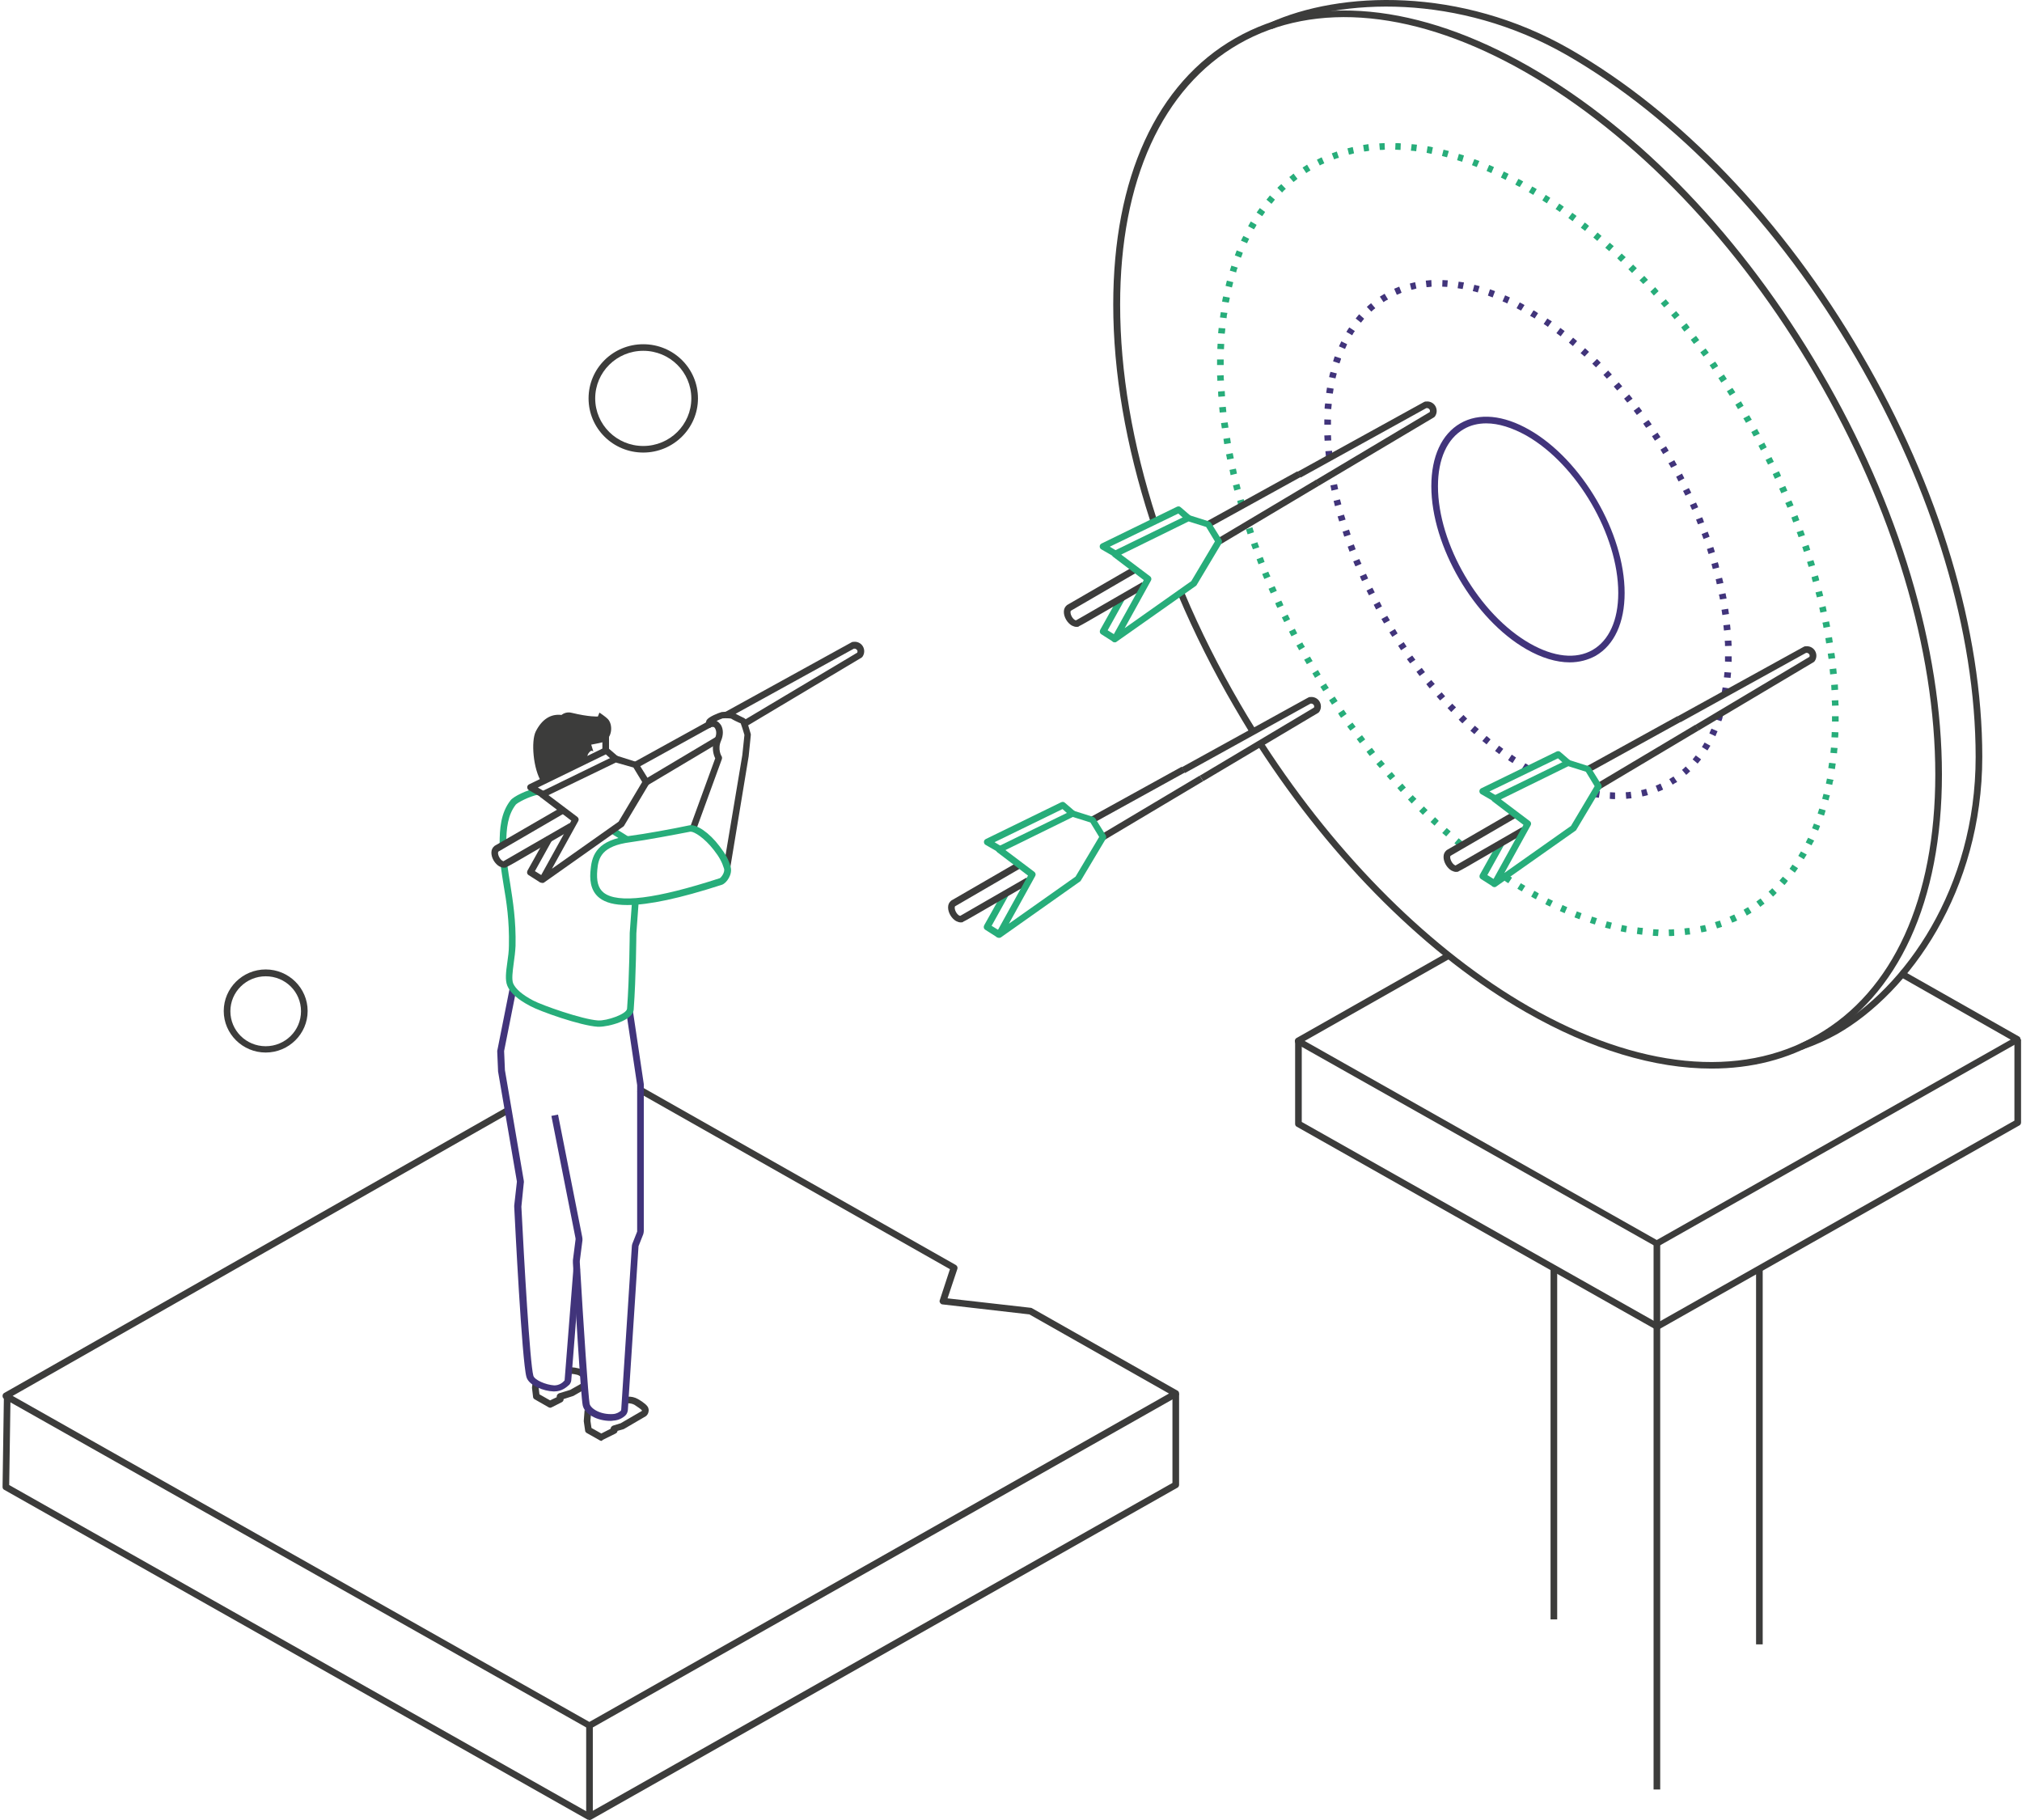 <svg width="740" height="666" viewBox="0 0 740 666" fill="none" xmlns="http://www.w3.org/2000/svg">
<path d="M215.692 632.61C215.497 632.61 215.303 632.61 215.109 632.417L214.72 632.225L1.52 511.866C1.131 511.674 0.937 511.289 0.937 510.808C0.937 510.423 1.131 509.942 1.52 509.749L184.887 405.457L186.054 407.574L4.63 510.808L215.692 630.108L427.823 509.942L376.709 480.982L344.933 477.326C344.544 477.326 344.253 477.038 344.059 476.749C343.864 476.461 343.767 476.076 343.961 475.691L347.654 464.434L233.183 399.589L234.349 397.472L349.792 462.895C350.278 463.184 350.569 463.761 350.375 464.338L346.779 475.114L377.292 478.577C377.486 478.577 377.584 478.673 377.778 478.77L430.932 508.883C431.321 509.076 431.515 509.461 431.515 509.942C431.515 510.327 431.321 510.808 430.932 511L430.349 511.385L216.275 632.514C216.08 632.61 215.886 632.61 215.692 632.61Z" fill="#3C3C3B"/>
<path d="M220.065 527.26C219.871 527.26 219.676 527.164 219.482 527.068L214.72 524.374C214.429 524.181 214.137 523.893 214.137 523.508L213.651 520.141C213.651 520.044 213.651 519.948 213.651 519.852L213.943 516.004L216.372 516.196L216.081 519.948L216.469 522.546L220.065 524.566L223.466 522.835C223.466 522.353 223.855 521.872 224.341 521.68L227.159 520.814L234.932 516.292C234.932 516.196 234.932 516.196 234.932 516.1C234.641 515.715 233.281 514.753 232.212 514.079C231.531 513.694 230.657 513.502 229.782 513.502L229.102 513.598L228.616 511.289L229.394 511.097C229.491 511.097 229.491 511.097 229.588 511.097C230.948 511.001 232.309 511.289 233.475 511.963C234.155 512.347 236.196 513.598 236.876 514.56C237.459 515.234 237.459 516.196 237.362 516.485C237.265 517.254 236.876 517.832 236.39 518.216L228.325 522.931C228.227 522.931 228.13 523.027 228.033 523.027L225.992 523.604C225.992 523.989 225.701 524.374 225.312 524.566L220.648 526.875C220.356 527.164 220.259 527.26 220.065 527.26Z" fill="#3C3C3B"/>
<path d="M212.777 503.881L211.805 503.304C211.125 502.919 209.084 502.631 208.015 502.727L207.918 500.322C209.084 500.225 211.708 500.514 213.068 501.187L214.137 501.765L212.777 503.881Z" fill="#3C3C3B"/>
<path d="M201.31 515.138C201.116 515.138 200.921 515.042 200.727 514.946L195.674 512.059C195.382 511.867 195.091 511.578 195.091 511.193L194.702 507.922C194.702 507.826 194.702 507.73 194.702 507.633L194.994 505.421L197.423 505.709L197.132 507.73L197.423 510.231L201.31 512.444L203.739 511.29V511.001C203.739 510.52 204.128 510.039 204.614 509.846L208.695 508.596L213.262 505.998L214.526 508.115L209.861 510.808C209.764 510.808 209.667 510.905 209.57 510.905L206.266 511.963V512.059C206.266 512.54 205.974 512.925 205.586 513.117L201.99 514.946C201.602 515.138 201.504 515.138 201.31 515.138Z" fill="#3C3C3B"/>
<path d="M202.864 509.173C202.767 509.173 202.67 509.173 202.573 509.173C199.075 509.076 193.536 507.056 192.661 503.881C191.009 498.012 188.483 447.405 188.191 441.633C188.191 441.44 188.191 441.344 188.191 441.152L189.163 432.493C189.163 432.396 189.163 432.396 189.163 432.3L182.264 391.988C182.264 391.892 182.264 391.699 182.264 391.603L181.972 384.772C181.972 384.58 181.972 384.291 182.069 384.099L186.539 361.585L188.969 362.066L184.499 384.58C184.499 384.58 184.499 384.676 184.499 384.772L184.79 391.603L191.689 432.012C191.689 432.3 191.787 432.589 191.689 432.877L190.815 441.536V441.633C191.787 460.971 193.924 498.782 195.188 503.4C195.576 504.939 199.658 506.767 202.864 506.96C204.711 506.96 205.974 505.901 206.557 505.228C206.654 505.132 206.654 505.035 206.654 504.843L209.861 464.146L212.29 464.338L209.084 504.939C209.084 505.516 208.792 506.19 208.403 506.671C207.432 507.537 205.682 509.173 202.864 509.173Z" fill="#41347B"/>
<path d="M223.368 519.949C218.509 519.949 213.942 517.447 213.262 514.272C212.582 511.097 210.541 476.75 209.667 462.126V461.741C209.667 461.549 209.667 461.357 209.667 461.164L210.638 453.563C210.638 453.467 210.638 453.371 210.638 453.275V453.179L201.795 408.345L204.225 407.864L213.068 452.601C213.165 452.986 213.165 453.371 213.165 453.852L212.193 461.453V461.549V461.934C213.553 485.313 215.303 511.29 215.788 513.695C216.177 515.427 219.675 517.736 224.34 517.447C225.7 517.351 226.575 516.774 227.158 516.293C227.255 516.196 227.352 516.004 227.352 515.812L231.239 456.065C231.239 455.776 231.336 455.392 231.433 455.103L233.183 450.677C233.183 450.581 233.183 450.485 233.183 450.485V397.184V397.088L229.198 370.341L231.628 369.957L235.612 396.703C235.612 396.896 235.612 396.992 235.612 397.184V450.485C235.612 450.87 235.515 451.254 235.418 451.639L233.668 456.065C233.668 456.161 233.668 456.161 233.668 456.257L229.782 516.004C229.684 516.774 229.393 517.543 228.713 518.121C227.935 518.794 226.478 519.756 224.437 519.853C223.951 519.949 223.66 519.949 223.368 519.949Z" fill="#41347B"/>
<path d="M228.713 308.189C227.741 307.515 225.895 306.361 223.174 304.725L224.437 302.705C227.255 304.437 229.199 305.591 230.17 306.265L228.713 308.189Z" fill="#27AD7A"/>
<path d="M219.19 375.729C219.093 375.729 218.899 375.729 218.802 375.729C212.388 375.344 197.52 370.052 194.022 368.128C189.455 365.723 186.734 363.317 185.665 360.72C184.791 358.603 185.179 355.621 185.665 352.157C185.957 350.137 186.248 348.02 186.248 346C186.443 336.956 185.374 330.029 184.305 323.871C183.916 321.37 183.527 319.061 183.236 316.752L185.665 316.463C185.957 318.772 186.345 321.081 186.734 323.486C187.706 329.74 188.872 336.86 188.678 346.096C188.58 348.309 188.289 350.425 187.997 352.542C187.609 355.524 187.22 358.315 187.803 359.854C188.678 361.874 191.107 363.991 195.091 366.108C198.589 367.936 213.068 373.035 218.899 373.42C222.008 373.612 229.393 371.111 229.491 369.09C230.365 357.352 230.462 341.574 230.462 341.381L231.337 329.451L233.766 329.644L232.892 341.574C232.892 341.67 232.795 357.545 231.92 369.379C231.726 373.42 222.786 375.729 219.19 375.729Z" fill="#27AD7A"/>
<path d="M182.847 308.959C182.847 303.282 183.236 297.51 186.831 292.891C187.9 291.448 192.856 289.043 196.549 288.37L197.034 290.775C193.536 291.448 189.358 293.757 188.775 294.431C185.859 298.183 185.276 302.994 185.276 308.959H182.847Z" fill="#27AD7A"/>
<path d="M262.232 269.531L235.919 285.204L237.172 287.265L263.484 271.592L262.232 269.531Z" fill="#3C3C3B"/>
<path d="M273.219 265.76L271.955 263.739L313.74 238.821C313.935 238.34 313.74 237.955 313.643 237.859C313.546 237.762 313.254 237.281 312.574 237.378H312.477L266.514 262.681L265.348 260.564L311.603 235.069C311.7 234.972 311.894 234.972 312.088 234.876H312.38C313.74 234.684 315.101 235.357 315.781 236.512C316.461 237.666 316.461 239.109 315.684 240.264C315.587 240.36 315.489 240.553 315.295 240.649L273.219 265.76Z" fill="#3C3C3B"/>
<path d="M259.993 263.46L232.067 278.869L233.25 280.97L261.176 265.561L259.993 263.46Z" fill="#3C3C3B"/>
<path d="M198.492 323.102C198.2 323.102 197.909 323.006 197.714 322.813C197.326 322.428 197.229 321.851 197.423 321.37L209.084 300.3L197.812 291.737C197.52 291.449 197.326 291.064 197.326 290.679C197.326 290.294 197.617 289.909 198.006 289.717L224.826 276.632C225.117 276.536 225.409 276.44 225.701 276.536L232.989 278.845C233.28 278.941 233.474 279.134 233.669 279.326L237.556 285.58C237.75 285.965 237.75 286.446 237.556 286.831L228.421 302.128C228.324 302.32 228.227 302.417 228.033 302.513L199.172 322.909C198.978 323.102 198.686 323.102 198.492 323.102ZM200.727 290.968L211.319 298.953C211.805 299.338 211.902 300.011 211.61 300.492L201.99 317.906L226.381 300.685L235.029 286.157L231.822 280.865L225.409 279.037L200.727 290.968Z" fill="#3C3C3B"/>
<path d="M184.402 317.521C183.916 317.521 183.333 317.328 182.75 317.04C181.098 316.078 179.835 313.961 179.835 312.037C179.835 310.979 180.224 310.209 180.904 309.632L181.001 309.535L205.1 295.585L206.363 297.702L182.361 311.652C182.361 311.748 182.264 311.844 182.264 312.133C182.264 313.095 183.042 314.538 183.916 315.019C184.11 315.116 184.305 315.212 184.305 315.116C185.665 314.346 202.088 304.821 208.501 301.165L209.764 303.282L197.618 310.305C189.066 315.308 186.345 316.847 185.277 317.328V317.425C184.985 317.425 184.694 317.521 184.402 317.521Z" fill="#3C3C3B"/>
<path d="M267.291 317.329L264.862 316.944L271.664 276.344L272.441 268.935C271.956 267.3 271.373 265.376 271.081 264.702C270.887 264.606 270.692 264.51 270.401 264.414C269.623 264.029 268.457 263.548 267.583 262.97C267.291 262.874 265.834 262.778 264.473 262.874C263.696 263.163 262.918 263.451 262.238 263.836C262.918 264.125 263.404 264.702 263.89 265.376C264.765 266.915 264.765 269.032 263.89 271.052C262.53 274.131 263.987 276.632 264.084 276.728C264.279 277.017 264.279 277.402 264.182 277.787L254.756 303.667L252.521 302.802L261.752 277.498C261.169 276.344 260.197 273.457 261.655 270.186C262.53 268.262 261.947 267.011 261.752 266.626C261.558 266.242 261.266 266.049 261.169 266.049C260.683 265.953 260.392 266.049 260.295 266.049C260.003 266.434 259.42 266.53 259.031 266.338C258.546 266.145 258.157 265.664 258.254 265.087C258.351 263.836 258.643 263.451 258.74 263.355C259.614 262.201 262.821 260.95 263.793 260.661C263.89 260.661 263.987 260.565 264.084 260.565C265.834 260.373 268.069 260.373 269.04 261.046C269.721 261.527 270.692 261.912 271.373 262.297C272.247 262.682 272.636 262.874 272.927 263.259C273.51 264.125 274.385 267.3 274.774 268.647C274.774 268.743 274.774 268.935 274.774 269.032L273.996 276.728L267.291 317.329Z" fill="#3C3C3B"/>
<path d="M229.587 331.183C224.923 331.183 221.619 330.317 219.384 328.585C215.789 325.795 215.789 321.177 216.177 318.002C216.663 312.614 218.801 307.323 230.462 305.879C235.806 305.206 246.398 303.282 252.229 302.031C254.853 301.454 259.614 304.725 263.307 309.632C265.542 312.518 266.708 314.635 267.388 317.232C268.165 319.926 265.93 323.197 264.181 323.774C248.731 328.777 237.361 331.183 229.587 331.183ZM252.812 304.34C252.715 304.34 252.715 304.34 252.618 304.34C247.176 305.398 236.487 307.419 230.753 308.188C220.259 309.535 218.995 313.865 218.607 318.194C218.218 322.428 218.898 325.025 220.939 326.661C226.089 330.702 239.985 328.97 263.404 321.369C263.89 321.177 265.445 319.156 264.959 317.809C264.278 315.597 263.307 313.672 261.266 311.075C257.768 306.553 254.075 304.34 252.812 304.34Z" fill="#27AD7A"/>
<path d="M659.68 384.099C659.194 384.099 658.708 383.81 658.514 383.329C658.319 382.752 658.514 382.078 659.097 381.79C661.234 380.828 663.178 379.866 664.927 378.807L665.219 379.384C667.356 378.422 669.397 377.46 671.243 376.306C696.994 361.586 723.037 325.122 723.037 277.017C723.037 231.317 707.489 179.363 679.114 130.777C650.837 82.191 613.133 42.937 573.195 20.039C533.936 -2.378 490.791 -0.935 465.526 10.61L464.554 8.397C490.402 -3.34 534.422 -4.976 574.458 17.922C614.785 41.013 652.78 80.651 681.252 129.526C709.821 178.401 725.466 230.739 725.466 276.92C725.466 325.988 698.841 363.221 672.507 378.326C668.717 380.443 664.538 382.367 660.068 383.906C659.971 384.003 659.777 384.099 659.68 384.099Z" fill="#3C3C3B"/>
<path d="M574.458 242.38C569.599 242.38 564.157 240.745 558.618 237.57C539.475 226.602 523.83 199.855 523.83 177.919C523.83 167.048 527.62 158.87 534.422 154.925C541.224 150.981 550.261 151.846 559.785 157.33C578.928 168.298 594.573 195.045 594.573 216.981C594.573 227.853 590.783 236.031 583.981 239.975C581.163 241.515 577.956 242.38 574.458 242.38ZM543.945 154.925C540.933 154.925 538.115 155.599 535.685 157.042C529.661 160.505 526.259 167.914 526.259 177.919C526.259 199.086 541.321 224.87 559.882 235.453C568.627 240.456 576.79 241.322 582.815 237.859C588.84 234.395 592.241 226.987 592.241 216.981C592.241 195.815 577.179 170.03 558.716 159.447C553.371 156.465 548.415 154.925 543.945 154.925Z" fill="#41347B"/>
<path d="M626.349 391.026C605.554 391.026 582.426 384.099 558.521 370.437C522.567 349.944 487.779 315.308 460.473 273.168L462.513 271.917C489.625 313.769 524.122 348.02 559.687 368.416C599.432 391.122 636.844 394.874 664.83 378.807C692.816 362.836 708.267 328.874 708.267 283.462C708.267 237.762 692.719 185.809 664.344 137.223C636.066 88.636 598.363 49.382 558.424 26.484C518.777 3.779 481.462 0.026 453.379 16.094C425.393 32.161 409.942 66.027 409.942 111.438C409.942 136.068 414.412 162.43 423.255 189.753L420.923 190.523C411.983 162.911 407.416 136.357 407.416 111.438C407.416 65.065 423.255 30.429 452.116 13.977C480.879 -2.475 519.166 1.181 559.687 24.368C600.015 47.458 638.01 87.097 666.482 135.972C695.051 184.847 710.696 237.185 710.696 283.366C710.696 329.74 694.857 364.375 665.996 380.827C654.335 387.658 640.925 391.026 626.349 391.026Z" fill="#3C3C3B"/>
<path d="M457.169 267.781C455.323 264.798 453.573 261.816 451.824 258.833C444.05 245.556 437.151 231.798 431.223 217.848L433.458 216.885C439.289 230.74 446.188 244.402 453.865 257.582C455.614 260.565 457.363 263.548 459.21 266.434L457.169 267.781Z" fill="#3C3C3B"/>
<path d="M533.742 309.825C533.256 309.44 532.77 308.959 532.285 308.574L533.839 306.746C534.325 307.131 534.811 307.612 535.297 307.997L533.742 309.825ZM529.272 306.073C528.786 305.688 528.3 305.207 527.815 304.822L529.466 302.994C529.952 303.379 530.438 303.86 530.924 304.245L529.272 306.073ZM524.996 302.128C524.511 301.647 524.025 301.262 523.539 300.781L525.191 299.049C525.677 299.53 526.163 299.915 526.551 300.396L524.996 302.128ZM520.721 298.184C520.235 297.702 519.846 297.318 519.36 296.837L521.109 295.105C521.595 295.586 521.984 295.971 522.47 296.452L520.721 298.184ZM516.639 294.047C516.154 293.565 515.765 293.084 515.279 292.603L517.028 290.968C517.514 291.449 517.903 291.93 518.389 292.315L516.639 294.047ZM512.655 289.813C512.169 289.332 511.781 288.851 511.392 288.37L513.238 286.735C513.627 287.216 514.113 287.697 514.502 288.178L512.655 289.813ZM508.768 285.484C508.38 285.003 507.894 284.522 507.505 284.041L509.351 282.501C509.74 282.982 510.226 283.463 510.615 283.944L508.768 285.484ZM504.979 281.058C504.59 280.577 504.104 280.096 503.715 279.615L505.562 278.076C505.95 278.557 506.339 279.038 506.825 279.519L504.979 281.058ZM501.286 276.632C500.897 276.151 500.509 275.67 500.12 275.093L502.063 273.65C502.452 274.131 502.841 274.612 503.229 275.189L501.286 276.632ZM497.69 272.014C497.302 271.533 496.913 270.956 496.524 270.475L498.468 269.032C498.857 269.513 499.245 270.09 499.634 270.571L497.69 272.014ZM494.192 267.396C493.804 266.915 493.415 266.338 493.026 265.857L494.97 264.414C495.358 264.895 495.747 265.472 496.136 265.953L494.192 267.396ZM490.791 262.682C490.402 262.201 490.014 261.624 489.722 261.046L491.763 259.699C492.152 260.18 492.443 260.758 492.832 261.239L490.791 262.682ZM487.487 257.871C487.098 257.294 486.807 256.813 486.418 256.236L488.459 254.889C488.848 255.466 489.139 255.947 489.528 256.524L487.487 257.871ZM484.28 252.965C483.892 252.387 483.6 251.906 483.211 251.329L485.252 250.078C485.544 250.656 485.932 251.137 486.321 251.714L484.28 252.965ZM481.268 248.058C480.976 247.481 480.588 247 480.296 246.422L482.337 245.172C482.628 245.749 483.017 246.23 483.309 246.807L481.268 248.058ZM478.256 243.055C477.964 242.478 477.575 241.9 477.284 241.419L479.422 240.265C479.713 240.842 480.102 241.419 480.393 241.9L478.256 243.055ZM475.438 237.956C475.146 237.379 474.854 236.801 474.466 236.224L476.604 235.07C476.895 235.647 477.187 236.224 477.575 236.705L475.438 237.956ZM472.619 232.857C472.328 232.279 472.036 231.702 471.745 231.125L473.883 230.067C474.174 230.644 474.466 231.221 474.757 231.798L472.619 232.857ZM469.996 227.661C469.704 227.084 469.413 226.507 469.121 225.93L471.259 224.871C471.551 225.448 471.842 226.026 472.134 226.603L469.996 227.661ZM467.469 222.466C467.178 221.889 466.886 221.311 466.692 220.734L468.927 219.772C469.218 220.349 469.51 220.927 469.704 221.504L467.469 222.466ZM465.04 217.174C464.748 216.597 464.554 216.02 464.263 215.443L466.498 214.48C466.789 215.058 466.983 215.635 467.275 216.212L465.04 217.174ZM462.708 211.883C462.416 211.306 462.222 210.728 461.93 210.055L464.165 209.189C464.36 209.766 464.651 210.343 464.943 210.921L462.708 211.883ZM460.57 206.495C460.376 205.918 460.084 205.244 459.89 204.667L462.125 203.801C462.319 204.378 462.611 204.956 462.805 205.629L460.57 206.495ZM458.529 201.011C458.335 200.434 458.043 199.76 457.849 199.183L460.181 198.413C460.376 198.991 460.57 199.664 460.861 200.241L458.529 201.011ZM456.586 195.527C456.391 194.95 456.197 194.276 456.003 193.699L458.335 192.929C458.529 193.507 458.724 194.18 458.918 194.757L456.586 195.527Z" fill="#27AD7A"/>
<path d="M610.801 342.536L610.704 340.13C611.384 340.13 611.967 340.13 612.647 340.034L612.745 342.44C612.161 342.536 611.481 342.536 610.801 342.536ZM606.817 342.536C606.137 342.536 605.456 342.44 604.873 342.44L605.068 340.034C605.748 340.034 606.331 340.13 607.011 340.13L606.817 342.536ZM616.729 342.151L616.437 339.746C617.117 339.649 617.7 339.553 618.283 339.553L618.575 341.958C618.089 341.958 617.409 342.055 616.729 342.151ZM600.986 342.055C600.306 341.958 599.723 341.862 599.043 341.766L599.335 339.361C600.015 339.457 600.598 339.553 601.278 339.553L600.986 342.055ZM622.656 341.189L622.17 338.88C622.753 338.784 623.434 338.591 624.017 338.495L624.6 340.804C623.92 340.996 623.239 341.093 622.656 341.189ZM595.059 341.189C594.379 341.093 593.796 340.9 593.115 340.804L593.601 338.495C594.184 338.591 594.865 338.784 595.448 338.88L595.059 341.189ZM589.326 339.938C588.645 339.746 588.062 339.649 587.382 339.457L588.062 337.148C588.645 337.34 589.326 337.437 589.909 337.629L589.326 339.938ZM628.39 339.746L627.612 337.437C628.195 337.244 628.778 337.052 629.458 336.859L630.236 339.168C629.653 339.361 628.973 339.553 628.39 339.746ZM583.69 338.303C583.106 338.11 582.426 337.918 581.843 337.725L582.621 335.416C583.204 335.609 583.884 335.801 584.467 335.993L583.69 338.303ZM633.929 337.629L632.957 335.416C633.54 335.128 634.123 334.935 634.706 334.647L635.775 336.859C635.192 337.148 634.512 337.437 633.929 337.629ZM578.053 336.378C577.47 336.186 576.79 335.897 576.207 335.705L577.082 333.492C577.665 333.684 578.248 333.973 578.831 334.165L578.053 336.378ZM639.273 335.031L638.107 332.915C638.69 332.53 639.176 332.241 639.759 331.953L641.022 333.973C640.536 334.262 639.953 334.647 639.467 334.935L639.273 335.031ZM572.612 334.165C572.029 333.877 571.446 333.684 570.863 333.396L571.834 331.183C572.417 331.472 573 331.664 573.583 331.953L572.612 334.165ZM644.229 331.856L642.771 329.932C643.257 329.547 643.743 329.163 644.326 328.778L645.784 330.702C645.298 330.991 644.812 331.375 644.229 331.856ZM567.267 331.76C566.684 331.472 566.101 331.183 565.518 330.894L566.587 328.778C567.17 329.066 567.753 329.355 568.336 329.644L567.267 331.76ZM562.117 329.066C561.534 328.778 560.951 328.489 560.368 328.104L561.534 325.988C562.117 326.276 562.7 326.565 563.186 326.95L562.117 329.066ZM648.893 328.104L647.241 326.276C647.727 325.891 648.213 325.41 648.602 325.025L650.254 326.757C649.865 327.238 649.379 327.623 648.893 328.104ZM556.967 326.18C556.384 325.891 555.801 325.507 555.315 325.218L556.578 323.197C557.161 323.486 557.647 323.871 558.23 324.16L556.967 326.18ZM653.072 323.871L651.225 322.235C651.614 321.754 652.1 321.273 652.489 320.792L654.335 322.332C653.946 322.909 653.558 323.39 653.072 323.871ZM552.011 323.197C551.525 322.909 551.039 322.62 550.553 322.235L551.914 320.215C552.399 320.504 552.885 320.792 553.371 321.177L552.011 323.197ZM656.862 319.349L654.918 317.906C655.307 317.425 655.695 316.848 655.987 316.367L658.028 317.714C657.639 318.291 657.25 318.868 656.862 319.349ZM660.165 314.442L658.125 313.192C658.416 312.614 658.805 312.133 659.097 311.556L661.234 312.711C660.846 313.384 660.457 313.865 660.165 314.442ZM662.984 309.343L660.846 308.285C661.137 307.708 661.429 307.13 661.72 306.553L663.955 307.611C663.567 308.189 663.275 308.766 662.984 309.343ZM665.413 303.955L663.178 303.089C663.372 302.512 663.664 301.935 663.858 301.358L666.093 302.224C665.899 302.801 665.704 303.378 665.413 303.955ZM667.551 298.471L665.219 297.702C665.413 297.124 665.607 296.547 665.802 295.874L668.134 296.547C667.939 297.317 667.745 297.894 667.551 298.471ZM669.203 292.891L666.87 292.314C667.065 291.737 667.162 291.063 667.356 290.486L669.689 291.063C669.494 291.64 669.3 292.314 669.203 292.891ZM670.563 287.215L668.231 286.734C668.328 286.156 668.522 285.483 668.62 284.906L671.049 285.387C670.757 285.964 670.66 286.541 670.563 287.215ZM671.535 281.442L669.105 281.057C669.203 280.48 669.3 279.807 669.397 279.133L671.826 279.422C671.729 280.191 671.632 280.865 671.535 281.442ZM672.312 275.67L669.883 275.477C669.98 274.804 669.98 274.226 670.077 273.553L672.507 273.745C672.409 274.419 672.312 274.996 672.312 275.67ZM672.701 269.897L670.272 269.801C670.272 269.127 670.369 268.55 670.369 267.876L672.798 267.973C672.798 268.55 672.798 269.223 672.701 269.897ZM672.895 264.028H670.466C670.466 263.355 670.466 262.777 670.466 262.104H672.895C672.895 262.777 672.895 263.451 672.895 264.028ZM670.466 258.255C670.466 257.582 670.466 257.005 670.369 256.331L672.798 256.235C672.798 256.908 672.798 257.486 672.895 258.159L670.466 258.255ZM670.272 252.579C670.272 251.906 670.174 251.328 670.174 250.655L672.604 250.462C672.604 251.136 672.701 251.713 672.701 252.387L670.272 252.579ZM669.786 246.806C669.689 246.133 669.689 245.556 669.591 244.882L672.021 244.594C672.118 245.267 672.118 245.844 672.215 246.518L669.786 246.806ZM669.203 241.13C669.105 240.456 669.008 239.879 668.911 239.206L671.341 238.917C671.438 239.591 671.535 240.168 671.632 240.841L669.203 241.13ZM668.328 235.454C668.231 234.78 668.134 234.203 668.037 233.529L670.466 233.144C670.563 233.818 670.66 234.395 670.757 235.069L668.328 235.454ZM667.356 229.777C667.259 229.104 667.162 228.526 666.968 227.853L669.397 227.372C669.494 228.045 669.689 228.623 669.786 229.296L667.356 229.777ZM666.19 224.197C666.093 223.62 665.899 222.946 665.802 222.369L668.134 221.792C668.231 222.465 668.425 223.042 668.522 223.716L666.19 224.197ZM664.927 218.617C664.733 218.039 664.635 217.366 664.441 216.789L666.773 216.211C666.968 216.885 667.065 217.462 667.259 218.039L664.927 218.617ZM663.469 213.037C663.275 212.459 663.081 211.786 662.984 211.209L665.316 210.535C665.51 211.112 665.704 211.786 665.802 212.363L663.469 213.037ZM661.915 207.456C661.72 206.879 661.526 206.206 661.332 205.628L663.664 204.955C663.858 205.532 664.052 206.206 664.247 206.783L661.915 207.456ZM660.165 201.972C659.971 201.395 659.777 200.722 659.582 200.144L661.915 199.375C662.109 199.952 662.303 200.625 662.498 201.203L660.165 201.972ZM658.222 196.585C658.028 196.007 657.833 195.334 657.542 194.757L659.874 193.987C660.068 194.564 660.36 195.238 660.554 195.815L658.222 196.585ZM656.279 191.197C656.084 190.619 655.793 190.042 655.598 189.369L657.833 188.503C658.028 189.08 658.319 189.754 658.514 190.331L656.279 191.197ZM654.141 185.809C653.946 185.232 653.655 184.654 653.363 184.077L655.598 183.115C655.89 183.692 656.084 184.27 656.376 184.943L654.141 185.809ZM453.282 185.135C453.088 184.558 452.893 183.885 452.796 183.307L455.128 182.634C455.323 183.211 455.517 183.885 455.614 184.462L453.282 185.135ZM651.906 180.517C651.614 179.94 651.42 179.363 651.128 178.786L653.363 177.823C653.655 178.401 653.849 178.978 654.141 179.555L651.906 180.517ZM451.727 179.555C451.533 178.882 451.436 178.305 451.241 177.631L453.574 177.054C453.768 177.631 453.865 178.305 454.059 178.882L451.727 179.555ZM649.574 175.226C649.282 174.649 648.99 174.071 648.796 173.494L651.031 172.436C651.323 173.013 651.614 173.59 651.809 174.167L649.574 175.226ZM450.367 173.879C450.27 173.205 450.075 172.628 449.978 171.955L452.31 171.474C452.407 172.051 452.602 172.724 452.699 173.302L450.367 173.879ZM647.047 170.03C646.755 169.453 646.464 168.876 646.172 168.299L648.31 167.24C648.602 167.818 648.893 168.395 649.185 168.972L647.047 170.03ZM449.104 168.202C449.006 167.529 448.812 166.952 448.715 166.278L451.144 165.797C451.241 166.471 451.436 167.048 451.533 167.721L449.104 168.202ZM644.423 164.835C644.132 164.258 643.84 163.681 643.549 163.103L645.687 161.949C645.978 162.526 646.27 163.103 646.561 163.681L644.423 164.835ZM448.035 162.526C447.937 161.853 447.84 161.275 447.743 160.602L450.172 160.217C450.27 160.89 450.367 161.468 450.464 162.141L448.035 162.526ZM641.8 159.736C641.508 159.159 641.217 158.581 640.925 158.1L643.063 156.946C643.354 157.523 643.646 158.1 644.035 158.678L641.8 159.736ZM447.16 156.753C447.063 156.08 446.966 155.503 446.868 154.829L449.298 154.541C449.395 155.214 449.492 155.791 449.589 156.465L447.16 156.753ZM638.982 154.733C638.69 154.156 638.301 153.578 638.01 153.097L640.148 151.943C640.439 152.52 640.828 153.097 641.119 153.578L638.982 154.733ZM446.383 150.981C446.285 150.307 446.285 149.73 446.188 149.057L448.618 148.864C448.715 149.538 448.715 150.115 448.812 150.788L446.383 150.981ZM636.066 149.73C635.775 149.153 635.386 148.672 635.095 148.094L637.135 146.844C637.427 147.421 637.815 147.902 638.107 148.479L636.066 149.73ZM445.897 145.208C445.8 144.535 445.8 143.957 445.8 143.284L448.229 143.092C448.229 143.765 448.326 144.342 448.326 145.016L445.897 145.208ZM633.054 144.823C632.665 144.246 632.374 143.765 631.985 143.188L634.026 141.937C634.414 142.514 634.706 142.995 635.095 143.573L633.054 144.823ZM629.944 140.013C629.556 139.436 629.264 138.954 628.875 138.377L630.916 137.03C631.305 137.608 631.596 138.089 631.985 138.666L629.944 140.013ZM445.508 139.339C445.508 138.666 445.508 138.089 445.411 137.415L447.84 137.319C447.84 137.992 447.84 138.57 447.937 139.243L445.508 139.339ZM626.738 135.202C626.349 134.721 626.057 134.144 625.669 133.663L627.709 132.316C628.098 132.797 628.487 133.374 628.778 133.952L626.738 135.202ZM447.84 133.567H445.411V133.086C445.411 132.605 445.411 132.124 445.411 131.546H447.84C447.84 132.027 447.84 132.508 447.84 132.989V133.567ZM623.434 130.488L622.268 128.949L624.211 127.505L625.377 129.045L623.434 130.488ZM447.937 127.794L445.508 127.698C445.508 127.024 445.605 126.447 445.605 125.774L448.035 125.87C448.035 126.543 447.937 127.217 447.937 127.794ZM619.935 125.87C619.547 125.389 619.158 124.812 618.769 124.33L620.713 122.887C621.102 123.368 621.49 123.946 621.879 124.427L619.935 125.87ZM448.229 122.118L445.8 121.925C445.897 121.252 445.897 120.674 445.994 120.001L448.423 120.193C448.423 120.867 448.326 121.444 448.229 122.118ZM616.437 121.348C616.048 120.867 615.66 120.386 615.271 119.809L617.215 118.269C617.603 118.75 617.992 119.231 618.381 119.809L616.437 121.348ZM612.842 116.826C612.453 116.345 612.064 115.864 611.578 115.383L613.425 113.844C613.813 114.325 614.299 114.806 614.688 115.287L612.842 116.826ZM448.909 116.441L446.48 116.153C446.577 115.479 446.674 114.902 446.771 114.228L449.201 114.517C449.006 115.19 448.909 115.768 448.909 116.441ZM609.052 112.497C608.663 112.016 608.177 111.535 607.789 111.053L609.635 109.514C610.024 109.995 610.51 110.476 610.898 110.957L609.052 112.497ZM449.687 110.765L447.257 110.38C447.354 109.706 447.452 109.129 447.646 108.456L450.075 108.937C449.978 109.514 449.881 110.188 449.687 110.765ZM605.262 108.167C604.873 107.686 604.388 107.205 603.999 106.724L605.748 105.088C606.234 105.569 606.623 106.051 607.011 106.532L605.262 108.167ZM450.853 105.185L448.52 104.607C448.715 103.934 448.812 103.357 449.006 102.683L451.339 103.26C451.144 103.934 451.047 104.607 450.853 105.185ZM601.375 103.934C600.889 103.453 600.501 102.972 600.015 102.587L601.764 100.951C602.25 101.432 602.638 101.913 603.124 102.395L601.375 103.934ZM597.294 99.893C596.808 99.412 596.419 99.027 595.933 98.546L597.683 96.814C598.168 97.295 598.557 97.68 599.043 98.161L597.294 99.893ZM452.407 99.701L450.075 99.027C450.27 98.354 450.464 97.776 450.658 97.199L452.99 97.969C452.699 98.45 452.505 99.027 452.407 99.701ZM593.213 95.852C592.727 95.371 592.241 94.986 591.852 94.505L593.504 92.773C593.99 93.254 594.476 93.639 594.962 94.12L593.213 95.852ZM454.157 94.313L451.922 93.447C452.116 92.87 452.407 92.196 452.602 91.619L454.837 92.485C454.642 93.062 454.448 93.736 454.157 94.313ZM588.937 91.908C588.451 91.523 587.965 91.042 587.479 90.657L589.131 88.829C589.617 89.214 590.103 89.695 590.589 90.08L588.937 91.908ZM456.392 89.021L454.157 88.059C454.448 87.482 454.74 86.905 455.031 86.327L457.169 87.386C456.877 87.867 456.683 88.444 456.392 89.021ZM584.564 88.155C584.078 87.77 583.592 87.29 583.106 86.905L584.661 85.077C585.147 85.462 585.633 85.942 586.119 86.327L584.564 88.155ZM580.094 84.499C579.608 84.115 579.122 83.73 578.539 83.345L579.997 81.421C580.483 81.805 581.066 82.19 581.552 82.671L580.094 84.499ZM458.918 83.922L456.78 82.768C457.072 82.19 457.46 81.613 457.752 81.036L459.89 82.287C459.598 82.864 459.307 83.441 458.918 83.922ZM575.527 80.94C575.041 80.555 574.458 80.17 573.972 79.785L575.43 77.861C575.916 78.246 576.499 78.63 576.984 79.015L575.527 80.94ZM461.93 79.112L459.89 77.765C460.279 77.187 460.667 76.706 461.056 76.129L462.999 77.572C462.708 78.053 462.319 78.63 461.93 79.112ZM570.863 77.572C570.377 77.187 569.794 76.802 569.308 76.514L570.668 74.493C571.251 74.878 571.737 75.263 572.32 75.648L570.863 77.572ZM465.332 74.59L463.485 73.05C463.874 72.569 464.36 72.088 464.749 71.511L466.595 73.05C466.206 73.628 465.72 74.109 465.332 74.59ZM566.101 74.397C565.518 74.012 565.032 73.724 564.449 73.339L565.712 71.319C566.295 71.703 566.781 71.992 567.364 72.377L566.101 74.397ZM561.145 71.319C560.562 71.03 560.076 70.645 559.493 70.356L560.756 68.24C561.339 68.528 561.923 68.913 562.408 69.202L561.145 71.319ZM469.219 70.453L467.469 68.721C467.955 68.24 468.441 67.759 468.927 67.374L470.579 69.106C470.093 69.49 469.607 69.972 469.219 70.453ZM556.189 68.432C555.606 68.144 555.023 67.855 554.537 67.566L555.703 65.45C556.286 65.738 556.87 66.027 557.453 66.412L556.189 68.432ZM473.397 66.604L471.842 64.776C472.328 64.391 472.911 64.007 473.397 63.526L474.855 65.45C474.466 65.835 473.883 66.219 473.397 66.604ZM551.039 65.835C550.456 65.546 549.873 65.257 549.29 64.969L550.359 62.756C550.942 63.044 551.525 63.333 552.108 63.622L551.039 65.835ZM545.792 63.333C545.209 63.044 544.626 62.852 544.043 62.563L545.014 60.35C545.597 60.639 546.18 60.832 546.763 61.12L545.792 63.333ZM478.061 63.333L476.701 61.313C477.284 60.928 477.867 60.639 478.353 60.254L479.616 62.371C479.13 62.66 478.547 62.948 478.061 63.333ZM540.447 61.12C539.864 60.928 539.281 60.639 538.698 60.447L539.573 58.234C540.156 58.426 540.836 58.715 541.419 58.907L540.447 61.12ZM483.017 60.543L481.948 58.426C482.531 58.138 483.114 57.849 483.697 57.56L484.669 59.773C484.086 59.966 483.6 60.254 483.017 60.543ZM535.103 59.196C534.519 59.004 533.839 58.811 533.256 58.619L533.936 56.31C534.519 56.502 535.2 56.694 535.783 56.887L535.103 59.196ZM488.265 58.33L487.39 56.117C487.973 55.925 488.653 55.636 489.236 55.444L490.014 57.753C489.431 57.849 488.848 58.041 488.265 58.33ZM529.564 57.56C528.981 57.368 528.3 57.272 527.717 57.079L528.3 54.77C528.981 54.963 529.564 55.059 530.244 55.251L529.564 57.56ZM493.706 56.598L493.123 54.289C493.804 54.097 494.387 54.001 495.067 53.808L495.553 56.117C494.872 56.31 494.289 56.502 493.706 56.598ZM523.928 56.31C523.344 56.214 522.664 56.021 522.081 55.925L522.47 53.52C523.15 53.616 523.733 53.712 524.413 53.904L523.928 56.31ZM499.245 55.444L498.857 53.039C499.537 52.942 500.12 52.846 500.8 52.75L501.092 55.155C500.509 55.348 499.926 55.348 499.245 55.444ZM518.291 55.348C517.611 55.251 517.028 55.155 516.348 55.155L516.639 52.75C517.32 52.846 517.903 52.846 518.583 52.942L518.291 55.348ZM504.979 54.867L504.784 52.461C505.464 52.461 506.145 52.365 506.728 52.365L506.825 54.77C506.242 54.867 505.562 54.867 504.979 54.867ZM512.558 54.867C511.878 54.867 511.295 54.77 510.615 54.77L510.712 52.365C511.392 52.365 512.072 52.365 512.655 52.461L512.558 54.867Z" fill="#27AD7A"/>
<path d="M558.619 282.308C558.036 282.019 557.453 281.634 556.967 281.346L558.23 279.325C558.813 279.614 559.299 279.999 559.882 280.288L558.619 282.308ZM553.566 279.229C552.983 278.844 552.497 278.556 551.914 278.171L553.274 276.15C553.76 276.535 554.343 276.824 554.829 277.209L553.566 279.229ZM548.707 275.958C548.221 275.573 547.638 275.188 547.152 274.804L548.61 272.879C549.096 273.264 549.679 273.649 550.165 274.034L548.707 275.958ZM544.043 272.398C543.557 272.013 543.071 271.629 542.488 271.148L544.043 269.32C544.529 269.704 545.015 270.089 545.5 270.57L544.043 272.398ZM539.573 268.646C539.087 268.261 538.601 267.78 538.115 267.395L539.767 265.567C540.253 265.952 540.739 266.433 541.225 266.818L539.573 268.646ZM535.2 264.701C534.714 264.22 534.228 263.836 533.84 263.355L535.589 261.623C536.075 262.104 536.463 262.489 536.949 262.97L535.2 264.701ZM531.119 260.564C530.633 260.083 530.244 259.602 529.758 259.121L531.507 257.486C531.993 257.967 532.382 258.448 532.868 258.833L531.119 260.564ZM527.037 256.331C526.649 255.85 526.163 255.369 525.774 254.888L527.62 253.349C528.009 253.83 528.495 254.311 528.884 254.792L527.037 256.331ZM523.248 251.905C522.859 251.424 522.373 250.943 521.984 250.366L523.831 248.827C524.219 249.308 524.608 249.789 525.094 250.27L523.248 251.905ZM519.555 247.384C519.166 246.903 518.778 246.325 518.389 245.844L520.332 244.401C520.721 244.882 521.11 245.459 521.498 245.94L519.555 247.384ZM516.057 242.765C515.668 242.284 515.279 241.707 514.891 241.226L516.834 239.879C517.223 240.36 517.611 240.937 518 241.419L516.057 242.765ZM512.753 237.955C512.364 237.378 512.073 236.897 511.684 236.319L513.725 234.972C514.113 235.55 514.405 236.031 514.793 236.608L512.753 237.955ZM509.546 233.048C509.157 232.471 508.866 231.99 508.477 231.413L510.518 230.162C510.809 230.739 511.198 231.22 511.49 231.797L509.546 233.048ZM506.534 228.141L505.562 226.506L507.7 225.351L508.672 226.987L506.534 228.141ZM503.618 223.042C503.327 222.465 503.035 221.888 502.744 221.311L504.882 220.156C505.173 220.733 505.465 221.311 505.756 221.888L503.618 223.042ZM500.995 217.847C500.703 217.27 500.412 216.692 500.12 216.115L502.258 215.057C502.55 215.634 502.841 216.211 503.133 216.789L500.995 217.847ZM498.468 212.652C498.177 212.074 497.885 211.497 497.691 210.92L499.926 209.958C500.217 210.535 500.412 211.112 500.703 211.689L498.468 212.652ZM496.039 207.264C495.747 206.687 495.553 206.109 495.262 205.436L497.496 204.57C497.691 205.147 497.982 205.724 498.274 206.302L496.039 207.264ZM493.901 201.876C493.707 201.299 493.415 200.625 493.221 200.048L495.456 199.182C495.65 199.759 495.942 200.337 496.136 201.01L493.901 201.876ZM491.958 196.392C491.763 195.815 491.569 195.141 491.375 194.564L493.707 193.794C493.901 194.372 494.095 195.045 494.29 195.622L491.958 196.392ZM490.111 190.812C489.917 190.235 489.723 189.561 489.528 188.984L491.86 188.31C492.055 188.888 492.249 189.561 492.443 190.138L490.111 190.812ZM488.556 185.232C488.362 184.558 488.265 183.981 488.071 183.307L490.403 182.73C490.597 183.307 490.694 183.981 490.889 184.558L488.556 185.232ZM487.293 179.555C487.196 178.882 487.002 178.304 486.905 177.631L489.334 177.15C489.431 177.727 489.625 178.401 489.723 178.978L487.293 179.555Z" fill="#41347B"/>
<path d="M591.075 292.41C590.394 292.41 589.714 292.41 589.131 292.314L589.228 289.908C589.909 289.908 590.492 290.005 591.075 290.005V292.41ZM595.156 292.314L594.962 289.908C595.642 289.908 596.225 289.812 596.808 289.716L597.099 292.121C596.419 292.217 595.739 292.217 595.156 292.314ZM585.147 291.929C584.661 291.833 584.272 291.833 583.787 291.736L584.175 289.331C584.661 289.427 585.05 289.427 585.536 289.524L585.147 291.929ZM601.084 291.448L600.598 289.139C601.181 289.043 601.861 288.85 602.444 288.658L603.124 290.967C602.347 291.159 601.667 291.352 601.084 291.448ZM606.817 289.716L605.942 287.503C606.525 287.311 607.108 287.022 607.691 286.733L608.663 288.946C608.08 289.235 607.4 289.524 606.817 289.716ZM612.161 287.118L610.898 285.098C611.481 284.809 611.967 284.424 612.453 284.136L613.813 286.156C613.328 286.349 612.744 286.733 612.161 287.118ZM617.117 283.559L615.563 281.731C616.048 281.346 616.534 280.961 616.923 280.48L618.575 282.212C618.089 282.693 617.603 283.174 617.117 283.559ZM621.296 279.421L619.45 277.882C619.838 277.401 620.227 276.92 620.616 276.439L622.559 277.882C622.17 278.363 621.782 278.844 621.296 279.421ZM624.891 274.611L622.851 273.36C623.142 272.879 623.531 272.302 623.822 271.725L625.96 272.879C625.571 273.456 625.28 274.034 624.891 274.611ZM627.806 269.416L625.571 268.357C625.863 267.78 626.057 267.203 626.349 266.625L628.584 267.588C628.292 268.261 628.001 268.838 627.806 269.416ZM629.944 263.932L627.612 263.162C627.806 262.585 628.001 262.007 628.195 261.334L630.527 262.007C630.43 262.681 630.236 263.354 629.944 263.932Z" fill="#41347B"/>
<path d="M632.569 253.637L630.139 253.253C630.236 252.675 630.334 252.098 630.431 251.521L632.86 251.906C632.763 252.483 632.666 253.06 632.569 253.637ZM633.346 248.057L630.917 247.865C631.014 247.288 631.014 246.614 631.111 245.941L633.54 246.133C633.443 246.71 633.443 247.384 633.346 248.057ZM633.735 242.188L631.305 242.092C631.305 241.419 631.305 240.841 631.305 240.168H633.735C633.735 240.841 633.735 241.515 633.735 242.188ZM631.305 236.416C631.305 235.742 631.305 235.165 631.208 234.492L633.637 234.395C633.637 235.069 633.735 235.646 633.735 236.32L631.305 236.416ZM630.917 230.739C630.819 230.066 630.819 229.489 630.722 228.815L633.152 228.526C633.249 229.2 633.249 229.777 633.346 230.451L630.917 230.739ZM630.334 225.063C630.236 224.389 630.139 223.812 630.042 223.139L632.471 222.754C632.569 223.427 632.666 224.005 632.763 224.678L630.334 225.063ZM629.459 219.386C629.362 218.809 629.265 218.136 629.07 217.559L631.5 217.077C631.597 217.751 631.791 218.328 631.888 219.002L629.459 219.386ZM628.293 213.806C628.196 213.229 628.001 212.556 627.904 211.978L630.236 211.401C630.431 212.075 630.528 212.652 630.722 213.325L628.293 213.806ZM626.835 208.226C626.641 207.649 626.544 206.975 626.349 206.398L628.682 205.725C628.876 206.398 629.07 206.975 629.167 207.649L626.835 208.226ZM625.281 202.742C625.086 202.165 624.892 201.491 624.698 200.914L627.03 200.144C627.224 200.722 627.418 201.395 627.613 201.972L625.281 202.742ZM623.434 197.258C623.24 196.681 623.046 196.104 622.754 195.43L624.989 194.564C625.183 195.141 625.475 195.815 625.669 196.392L623.434 197.258ZM621.394 191.87C621.199 191.293 620.908 190.716 620.713 190.139L622.948 189.273C623.24 189.85 623.434 190.427 623.629 191.101L621.394 191.87ZM619.256 186.579C618.964 186.001 618.77 185.424 618.478 184.847L620.713 183.885C621.005 184.462 621.199 185.039 621.491 185.617L619.256 186.579ZM616.826 181.383C616.535 180.806 616.243 180.229 615.952 179.652L618.09 178.593C618.381 179.171 618.673 179.748 618.964 180.325L616.826 181.383ZM614.3 176.188C614.008 175.611 613.717 175.033 613.425 174.456L615.563 173.302C615.855 173.879 616.146 174.456 616.438 175.033L614.3 176.188ZM611.579 171.185C611.287 170.608 610.996 170.031 610.607 169.549L612.745 168.395C613.037 168.972 613.425 169.549 613.717 170.127L611.579 171.185ZM485.253 167.048C485.156 166.375 485.156 165.797 485.058 165.124L487.488 164.931C487.585 165.605 487.585 166.182 487.682 166.856L485.253 167.048ZM608.664 166.182C608.372 165.605 607.984 165.124 607.692 164.547L609.733 163.296C610.024 163.873 610.413 164.354 610.704 164.931L608.664 166.182ZM605.651 161.275C605.263 160.698 604.971 160.217 604.582 159.64L606.623 158.293C607.012 158.87 607.303 159.351 607.692 159.928L605.651 161.275ZM484.767 161.275C484.767 160.602 484.67 160.025 484.67 159.351L487.099 159.255C487.099 159.928 487.196 160.506 487.196 161.179L484.767 161.275ZM602.445 156.561C602.056 156.08 601.667 155.503 601.376 155.022L603.319 153.675C603.708 154.156 604.097 154.733 604.485 155.31L602.445 156.561ZM487.099 155.407H484.67C484.67 154.733 484.67 154.06 484.67 153.482L487.099 153.579C487.099 154.156 487.099 154.733 487.099 155.407ZM599.044 151.847C598.655 151.366 598.266 150.788 597.877 150.307L599.821 148.864C600.21 149.345 600.598 149.923 600.987 150.404L599.044 151.847ZM487.196 149.73L484.767 149.538C484.767 148.864 484.864 148.191 484.961 147.614L487.391 147.806C487.293 148.479 487.293 149.057 487.196 149.73ZM595.545 147.325C595.157 146.844 594.768 146.363 594.379 145.882L596.225 144.342C596.614 144.823 597.003 145.304 597.489 145.882L595.545 147.325ZM487.779 144.054L485.35 143.765C485.447 143.092 485.544 142.514 485.641 141.841L488.071 142.226C487.974 142.803 487.876 143.38 487.779 144.054ZM591.853 142.899C591.464 142.418 590.978 141.937 590.589 141.456L592.436 139.917C592.824 140.398 593.31 140.879 593.699 141.36L591.853 142.899ZM588.063 138.57C587.674 138.089 587.188 137.608 586.8 137.223L588.549 135.587C589.035 136.068 589.423 136.549 589.909 137.03L588.063 138.57ZM488.751 138.474L486.419 137.992C486.516 137.319 486.71 136.742 486.905 136.068L489.237 136.646C489.043 137.223 488.945 137.8 488.751 138.474ZM584.079 134.433C583.593 133.952 583.204 133.567 582.718 133.086L584.467 131.354C584.953 131.835 585.439 132.22 585.828 132.701L584.079 134.433ZM490.209 132.99L487.876 132.22C488.071 131.546 488.265 130.969 488.459 130.392L490.792 131.162C490.694 131.835 490.403 132.412 490.209 132.99ZM579.9 130.488C579.414 130.007 578.928 129.622 578.443 129.237L580.095 127.409C580.58 127.89 581.066 128.275 581.552 128.756L579.9 130.488ZM492.249 127.698L490.014 126.736C490.306 126.159 490.597 125.485 490.889 124.908L493.027 125.966C492.735 126.543 492.541 127.121 492.249 127.698ZM575.625 126.64C575.139 126.255 574.653 125.774 574.167 125.389L575.722 123.561C576.208 123.946 576.694 124.427 577.179 124.812L575.625 126.64ZM571.155 123.08C570.669 122.695 570.183 122.31 569.6 121.925L571.057 120.001C571.543 120.386 572.126 120.771 572.612 121.156L571.155 123.08ZM494.873 122.695L492.735 121.444C493.124 120.867 493.415 120.29 493.804 119.809L495.845 121.156C495.456 121.637 495.164 122.118 494.873 122.695ZM566.49 119.616C566.004 119.231 565.421 118.847 564.935 118.558L566.296 116.538C566.879 116.922 567.365 117.307 567.948 117.596L566.49 119.616ZM498.08 118.077L496.136 116.538C496.525 116.056 497.011 115.479 497.399 114.998L499.246 116.634C498.857 117.115 498.468 117.596 498.08 118.077ZM561.632 116.538C561.048 116.153 560.563 115.864 559.98 115.575L561.243 113.555C561.826 113.844 562.409 114.228 562.895 114.613L561.632 116.538ZM501.869 114.036L500.218 112.304C500.703 111.823 501.189 111.438 501.772 110.957L503.327 112.785C502.841 113.17 502.355 113.555 501.869 114.036ZM556.676 113.651C556.093 113.363 555.51 113.074 555.024 112.785L556.19 110.669C556.773 110.957 557.356 111.246 557.939 111.631L556.676 113.651ZM551.623 111.054C551.04 110.765 550.457 110.476 549.873 110.284L550.845 108.071C551.428 108.36 552.011 108.552 552.594 108.841L551.623 111.054ZM506.339 110.572L504.979 108.552C505.562 108.167 506.145 107.879 506.728 107.494L507.991 109.61C507.311 109.899 506.825 110.188 506.339 110.572ZM546.278 108.841C545.695 108.648 545.112 108.36 544.529 108.167L545.306 105.858C545.889 106.051 546.57 106.339 547.153 106.532L546.278 108.841ZM511.198 107.879L510.226 105.666C510.809 105.377 511.49 105.185 512.073 104.896L512.947 107.109C512.364 107.398 511.781 107.686 511.198 107.879ZM540.836 107.013C540.253 106.82 539.573 106.628 538.99 106.532L539.573 104.223C540.253 104.415 540.836 104.511 541.516 104.704L540.836 107.013ZM516.543 106.051L515.96 103.742C516.64 103.549 517.223 103.453 517.903 103.261L518.389 105.57C517.806 105.762 517.126 105.954 516.543 106.051ZM535.297 105.762C534.714 105.666 534.034 105.57 533.451 105.473L533.84 103.068C534.52 103.164 535.103 103.26 535.783 103.357L535.297 105.762ZM522.082 105.088L521.79 102.683C522.47 102.587 523.151 102.587 523.831 102.491L523.928 104.896C523.345 104.992 522.762 105.088 522.082 105.088ZM529.661 104.992C528.981 104.992 528.398 104.896 527.815 104.896L527.912 102.491C528.592 102.491 529.273 102.587 529.856 102.587L529.661 104.992Z" fill="#41347B"/>
<path d="M235.418 165.605C224.34 165.605 215.4 156.754 215.4 145.786C215.4 134.818 224.34 125.967 235.418 125.967C246.496 125.967 255.436 134.818 255.436 145.786C255.436 156.754 246.398 165.605 235.418 165.605ZM235.418 128.372C225.7 128.372 217.829 136.165 217.829 145.786C217.829 155.407 225.7 163.2 235.418 163.2C245.135 163.2 253.006 155.407 253.006 145.786C253.006 136.165 245.135 128.372 235.418 128.372Z" fill="#3C3C3B"/>
<path d="M97.237 385.157C88.782 385.157 81.883 378.326 81.883 369.956C81.883 361.585 88.782 354.754 97.237 354.754C105.691 354.754 112.59 361.585 112.59 369.956C112.59 378.326 105.691 385.157 97.237 385.157ZM97.237 357.256C90.143 357.256 84.312 362.932 84.312 370.052C84.312 377.075 90.046 382.848 97.237 382.848C104.33 382.848 110.161 377.171 110.161 370.052C110.161 362.932 104.428 357.256 97.237 357.256Z" fill="#3C3C3B"/>
<path d="M606.429 456.257C606.234 456.257 606.04 456.16 605.846 456.064L474.466 381.982C474.078 381.79 473.883 381.405 473.883 380.924C473.883 380.539 474.078 380.058 474.466 379.865L529.953 348.405L531.119 350.521L477.479 380.924L606.331 453.755L735.864 380.443L694.76 357.063L695.926 354.947L738.877 379.288C739.266 379.481 739.46 379.865 739.46 380.346C739.46 380.731 739.266 381.212 738.877 381.405L606.915 456.064C606.817 456.257 606.623 456.257 606.429 456.257Z" fill="#3C3C3B"/>
<path d="M606.428 486.659C606.234 486.659 606.04 486.563 605.845 486.467L474.563 412.289C474.174 412.096 473.98 411.711 473.98 411.23V380.828H476.409V410.557L606.525 484.062L737.225 410.076V380.347H739.654V410.749C739.654 411.134 739.46 411.615 739.071 411.808L607.109 486.467C606.817 486.659 606.623 486.659 606.428 486.659Z" fill="#3C3C3B"/>
<path d="M607.594 455.102H605.165V654.835H607.594V455.102Z" fill="#3C3C3B"/>
<path d="M569.891 464.145H567.462V592.586H569.891V464.145Z" fill="#3C3C3B"/>
<path d="M645.104 464.243H642.675V601.727H645.104V464.243Z" fill="#3C3C3B"/>
<path d="M215.692 665.995C215.497 665.995 215.303 665.899 215.109 665.803C214.72 665.611 214.526 665.226 214.526 664.745V631.36H216.955V662.628L429.086 542.654V509.942H431.515V543.327C431.515 543.712 431.321 544.193 430.932 544.386L216.275 665.899C216.08 665.995 215.886 665.995 215.692 665.995Z" fill="#3C3C3B"/>
<path d="M215.109 665.899L1.52 545.155C1.131 544.963 0.937 544.578 0.937 544.097L1.423 511H3.852L3.366 543.423L216.275 663.783L215.109 665.899Z" fill="#3C3C3B"/>
<path d="M197.811 323.005L193.439 320.215C192.856 319.83 192.758 319.157 193.05 318.579L200.046 306.072L202.184 307.227L195.771 318.772L199.172 320.888L197.811 323.005Z" fill="#3C3C3B"/>
<path d="M198.2 291.832L193.536 289.139C193.147 288.946 192.953 288.465 192.953 288.08C192.953 287.599 193.244 287.214 193.633 287.022L221.231 273.553C221.716 273.36 222.202 273.36 222.591 273.745L226.284 276.92L224.729 278.748L221.716 276.054L196.84 288.176L199.561 289.812L198.2 291.832Z" fill="#3C3C3B"/>
<path d="M222.883 269.32H220.453V274.515H222.883V269.32Z" fill="#3C3C3B"/>
<path d="M215.012 277.691C214.817 276.921 214.914 275.863 216.081 274.9C216.469 274.612 216.761 274.708 217.15 274.997L216.372 272.495C218.413 272.11 220.356 271.725 221.036 271.437C224.146 269.801 224.34 265.183 222.494 263.163C221.814 262.393 219.385 260.757 219.385 260.757L218.801 262.201C218.801 262.201 215.595 262.393 209.278 260.854C207.821 260.469 206.46 260.854 205.489 261.623C201.504 261.142 198.298 263.259 196.063 267.685C194.314 271.244 195.091 281.347 198.201 286.253L215.012 277.691Z" fill="#3C3C3B"/>
<path d="M364.951 343.017L360.578 340.227C359.995 339.842 359.898 339.169 360.189 338.591L367.186 326.084L369.324 327.238L362.91 338.784L366.311 340.9L364.951 343.017Z" fill="#27AD7A"/>
<path d="M439.062 283.818L403.007 305.293L404.259 307.354L440.314 285.879L439.062 283.818Z" fill="#3C3C3B"/>
<path d="M440.358 285.868L439.095 283.847L480.879 258.929C481.074 258.448 480.879 258.063 480.782 257.967C480.685 257.87 480.394 257.389 479.713 257.485H479.616L433.653 282.885L432.487 280.768L478.742 255.273C478.839 255.176 479.033 255.176 479.227 255.08H479.519C480.879 254.888 482.24 255.561 482.92 256.716C483.6 257.87 483.6 259.313 482.823 260.468C482.726 260.564 482.629 260.757 482.434 260.853L440.358 285.868Z" fill="#3C3C3B"/>
<path d="M432.474 280.569L399.201 298.929L400.384 301.03L433.657 282.67L432.474 280.569Z" fill="#3C3C3B"/>
<path d="M351.541 337.534C351.055 337.534 350.472 337.341 349.889 337.053C348.237 336.09 346.974 333.974 346.974 332.05C346.974 330.991 347.362 330.222 348.043 329.644L348.14 329.548L372.239 315.598L373.502 317.714L349.5 331.665C349.5 331.761 349.403 331.857 349.403 332.146C349.403 333.204 350.18 334.551 351.055 335.032C351.249 335.128 351.346 335.128 351.444 335.128C352.804 334.359 369.226 324.834 375.64 321.178L376.903 323.294L364.756 330.318C356.108 335.321 353.484 336.86 352.415 337.341V337.437C352.221 337.534 351.832 337.534 351.541 337.534Z" fill="#3C3C3B"/>
<path d="M365.34 311.844L360.675 309.15C360.287 308.958 360.092 308.477 360.092 308.092C360.092 307.611 360.384 307.226 360.772 307.034L388.37 293.564C388.856 293.372 389.342 293.372 389.731 293.757L393.423 296.932L391.868 298.76L388.856 296.066L363.979 308.188L366.7 309.824L365.34 311.844Z" fill="#27AD7A"/>
<path d="M365.631 343.209C365.34 343.209 365.048 343.113 364.854 342.92C364.465 342.536 364.368 341.958 364.563 341.477L376.223 320.407L364.951 311.844C364.66 311.556 364.465 311.171 364.465 310.786C364.465 310.401 364.757 310.016 365.146 309.824L391.966 296.739C392.257 296.643 392.549 296.547 392.84 296.643L400.128 298.952C400.42 299.049 400.614 299.241 400.808 299.433L404.695 305.687C404.89 306.072 404.89 306.553 404.695 306.938L395.561 322.235C395.464 322.428 395.367 322.524 395.172 322.62L366.312 343.017C366.117 343.113 365.923 343.209 365.631 343.209ZM367.964 311.075L378.556 319.06C379.041 319.445 379.139 320.119 378.847 320.6L369.227 338.014L393.618 320.792L402.266 306.264L399.059 300.973L392.646 298.952L367.964 311.075Z" fill="#27AD7A"/>
<path d="M407.416 234.877L403.043 232.087C402.46 231.702 402.363 231.028 402.654 230.451L409.651 217.944L411.789 219.098L405.375 230.643L408.776 232.76L407.416 234.877Z" fill="#27AD7A"/>
<path d="M481.525 175.633L445.47 197.109L446.722 199.17L482.777 177.694L481.525 175.633Z" fill="#3C3C3B"/>
<path d="M482.726 177.727L481.463 175.707L523.248 150.788C523.442 150.307 523.248 149.923 523.151 149.826C523.053 149.73 522.762 149.249 522.082 149.345H521.985L476.021 174.745L474.855 172.628L521.11 147.132C521.207 147.036 521.401 147.036 521.596 146.94H521.887C523.248 146.748 524.608 147.421 525.288 148.576C525.969 149.73 525.969 151.173 525.191 152.328C525.094 152.424 524.997 152.616 524.803 152.713L482.726 177.727Z" fill="#3C3C3B"/>
<path d="M474.845 172.444L441.572 190.804L442.754 192.905L476.028 174.545L474.845 172.444Z" fill="#3C3C3B"/>
<path d="M393.909 229.392C393.423 229.392 392.84 229.199 392.257 228.911C390.605 227.949 389.342 225.832 389.342 223.908C389.342 222.85 389.73 222.08 390.41 221.503L390.508 221.406L414.607 207.456L415.87 209.573L391.868 223.523C391.868 223.619 391.771 223.716 391.771 224.004C391.771 225.062 392.548 226.409 393.423 226.89C393.617 226.987 393.714 226.987 393.812 226.987C395.269 226.217 411.594 216.692 418.008 213.036L419.271 215.153L407.124 222.176C398.476 227.179 395.852 228.718 394.783 229.199V229.296C394.589 229.392 394.297 229.392 393.909 229.392Z" fill="#3C3C3B"/>
<path d="M407.708 203.705L403.043 201.011C402.655 200.819 402.46 200.338 402.46 199.953C402.46 199.472 402.752 199.087 403.141 198.895L430.738 185.425C431.224 185.233 431.71 185.233 432.099 185.617L435.791 188.792L434.237 190.62L431.224 187.927L406.153 200.049L408.874 201.685L407.708 203.705Z" fill="#27AD7A"/>
<path d="M407.999 235.069C407.707 235.069 407.416 234.973 407.221 234.78C406.833 234.395 406.735 233.818 406.93 233.337L418.591 212.267L407.318 203.704C407.027 203.416 406.833 203.031 406.833 202.646C406.833 202.261 407.124 201.876 407.513 201.684L434.333 188.599C434.624 188.503 434.916 188.407 435.207 188.503L442.495 190.812C442.787 190.908 442.981 191.101 443.176 191.293L447.063 197.547C447.257 197.932 447.257 198.413 447.063 198.798L437.928 214.095C437.831 214.287 437.734 214.384 437.539 214.48L408.582 234.876C408.484 234.973 408.29 235.069 407.999 235.069ZM410.331 202.935L420.923 210.92C421.409 211.305 421.506 211.978 421.214 212.459L411.594 229.874L435.985 212.652L444.633 198.124L441.426 192.833L435.013 190.812L410.331 202.935Z" fill="#27AD7A"/>
<path d="M546.375 324.449L542.002 321.659C541.419 321.274 541.322 320.601 541.613 320.023L548.61 307.516L550.748 308.671L544.334 320.216L547.735 322.333L546.375 324.449Z" fill="#27AD7A"/>
<path d="M620.468 265.204L584.413 286.679L585.665 288.741L621.72 267.265L620.468 265.204Z" fill="#3C3C3B"/>
<path d="M621.685 267.3L620.421 265.279L662.206 240.361C662.401 239.88 662.206 239.495 662.109 239.399C662.012 239.302 661.72 238.821 661.04 238.918H660.943L614.98 264.317L613.813 262.2L660.068 236.705C660.166 236.609 660.36 236.609 660.554 236.512H660.846C662.206 236.32 663.567 236.993 664.247 238.148C664.927 239.302 664.927 240.746 664.15 241.9C664.053 241.996 663.955 242.189 663.761 242.285L621.685 267.3Z" fill="#3C3C3B"/>
<path d="M613.834 262.1L580.561 280.46L581.743 282.561L615.017 264.201L613.834 262.1Z" fill="#3C3C3B"/>
<path d="M532.868 319.06C532.382 319.06 531.799 318.868 531.216 318.579C529.564 317.617 528.301 315.501 528.301 313.576C528.301 312.518 528.689 311.748 529.37 311.171L529.467 311.075L553.566 297.124L554.829 299.241L530.827 313.191C530.827 313.288 530.73 313.384 530.73 313.673C530.73 314.635 531.508 316.078 532.382 316.559C532.576 316.655 532.674 316.751 532.771 316.655C534.131 315.885 550.554 306.361 556.967 302.705L558.23 304.821L546.084 311.845C537.532 316.847 534.811 318.387 533.743 318.868V318.964C533.548 318.964 533.257 319.06 532.868 319.06Z" fill="#3C3C3B"/>
<path d="M546.666 293.277L542.002 290.583C541.613 290.39 541.419 289.909 541.419 289.524C541.419 289.043 541.71 288.659 542.099 288.466L569.696 274.997C570.182 274.804 570.668 274.804 571.057 275.189L574.749 278.364L573.195 280.192L570.182 277.498L545.111 289.621L547.832 291.256L546.666 293.277Z" fill="#27AD7A"/>
<path d="M546.958 324.641C546.666 324.641 546.375 324.544 546.18 324.352C545.792 323.967 545.694 323.39 545.889 322.909L557.55 301.839L546.278 293.276C545.986 292.987 545.792 292.602 545.792 292.218C545.792 291.833 546.083 291.448 546.472 291.256L573.292 278.171C573.583 278.075 573.875 277.978 574.167 278.075L581.455 280.384C581.746 280.48 581.94 280.672 582.135 280.865L586.022 287.118C586.216 287.503 586.216 287.984 586.022 288.369L576.887 303.667C576.79 303.859 576.693 303.955 576.499 304.052L547.541 324.448C547.444 324.544 547.249 324.641 546.958 324.641ZM549.29 292.506L559.882 300.492C560.368 300.877 560.465 301.55 560.173 302.031L550.553 319.445L574.944 302.224L583.592 287.696L580.386 282.404L573.972 280.384L549.29 292.506Z" fill="#27AD7A"/>
</svg>
